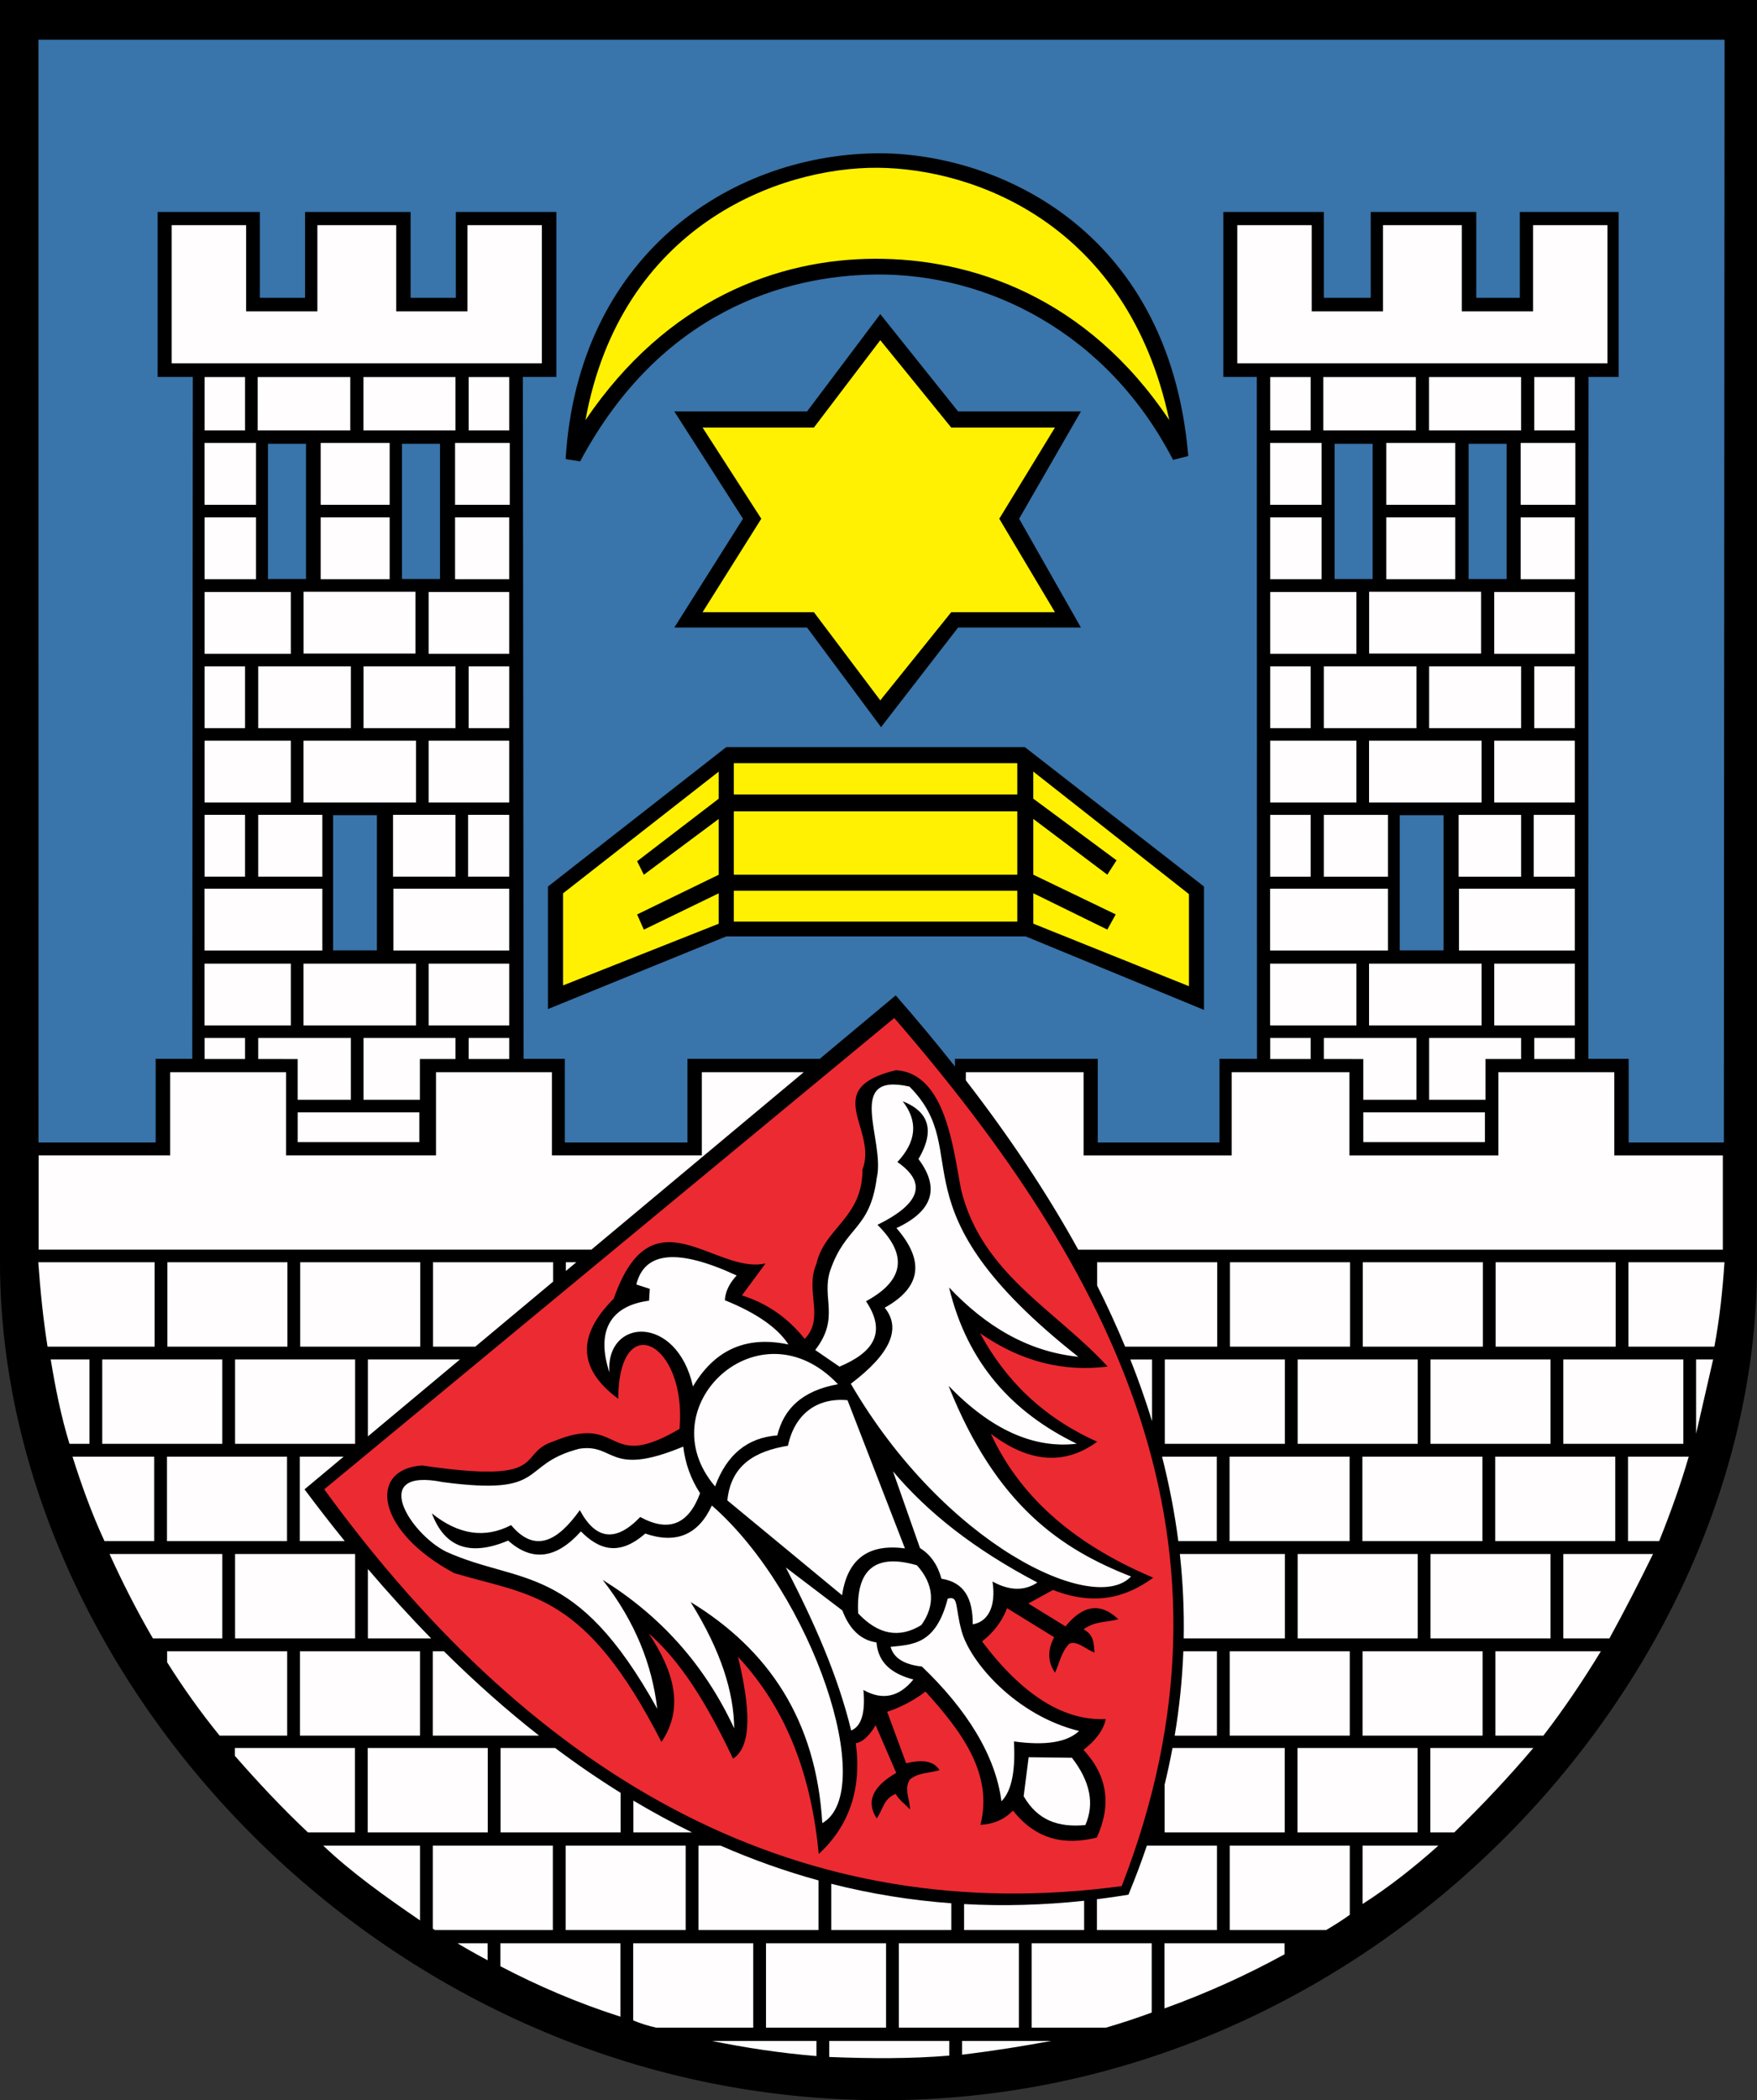 <?xml version="1.0" encoding="ISO-8859-1" standalone="yes"?>
<svg width="446.141" height="533.103">
  <rect width="100%" height="100%" fill="#333333" stroke="none"/>
  <defs> 
    <marker id="ArrowEnd" viewBox="0 0 10 10" refX="0" refY="5" 
     markerUnits="strokeWidth" 
     markerWidth="4" 
     markerHeight="3" 
     orient="auto"> 
        <path d="M 0 0 L 10 5 L 0 10 z" /> 
    </marker>
    <marker id="ArrowStart" viewBox="0 0 10 10" refX="10" refY="5" 
     markerUnits="strokeWidth" 
     markerWidth="4" 
     markerHeight="3" 
     orient="auto"> 
        <path d="M 10 0 L 0 5 L 10 10 z" /> 
    </marker> </defs>
<g>
<path style="stroke:none; fill-rule:evenodd; fill:#000000" d="M 0 0L 0 321.445C 0.652 426.613 97.828 532.773 223.563 533.102C 348.516 533.551 445.934 426.82 446.141 321.445L 446.141 0L 0 0"/>
<path style="stroke:none; fill-rule:evenodd; fill:#3974aa" d="M 208.086 268.824L 227.438 252.66C 232.688 258.648 237.703 264.672 242.481 270.707L 242.481 268.766L 278.743 268.766L 278.743 290.008L 309.657 290.008L 309.657 268.766L 319.184 268.766L 319.133 95.68L 310.625 95.68L 310.625 53.809L 336.149 53.809L 336.149 75.598L 348.059 75.598L 348.059 53.809L 374.86 53.809L 374.86 75.598L 385.918 75.598L 385.918 53.809L 411.016 53.809L 411.016 95.68L 403.36 95.68L 403.328 268.766L 413.555 268.766L 413.555 290.008L 437.727 290.008L 437.903 10.078L 9.758 10.078L 9.774 290.008L 39.528 290.008L 39.528 268.766L 48.825 268.766L 48.961 95.68L 40.028 95.68L 40.028 53.809L 65.977 53.809L 65.977 75.598L 77.461 75.598L 77.461 53.809L 104.262 53.809L 104.262 75.598L 115.746 75.598L 115.746 53.809L 141.27 53.809L 141.27 95.68L 132.762 95.68L 132.957 268.766L 143.414 268.766L 143.414 290.008L 174.563 290.008L 174.563 268.766L 208.035 268.766L 208.039 268.824"/>
<path style="stroke:none; fill-rule:evenodd; fill:#000000" d="M 223.524 79.734L 204.93 104.438L 171.227 104.438L 188.661 131.668L 171.227 159.289L 204.93 159.289L 223.719 184.574L 243.282 159.289L 274.465 159.289L 258.778 131.668L 274.465 104.438L 243.282 104.438L 223.524 79.734"/>
<path style="stroke:none; fill-rule:evenodd; fill:#fff101" d="M 223.524 86.348L 206.672 108.523L 178.395 108.523L 193.309 131.672L 178.395 155.402L 206.672 155.402L 223.524 177.77L 241.535 155.402L 267.875 155.402L 253.739 131.672L 267.875 108.523L 241.535 108.523L 223.524 86.348"/>
<path style="stroke:none; fill-rule:evenodd; fill:#000000" d="M 143.633 116.535L 147.305 117.117C 167.743 78.898 199.547 69.941 222.348 69.68C 250.282 69.363 280.942 84.035 297.864 116.727L 301.727 115.758C 296.785 57.133 251.61 38.426 222.141 38.918C 184.813 39.543 146.762 65.219 143.629 116.531"/>
<path style="stroke:none; fill-rule:evenodd; fill:#fff101" d="M 148.661 106.637C 157.688 57.211 197.961 42.383 222.903 42.586C 247.375 42.781 286.278 56.82 296.899 106.637C 276.157 75.582 246.969 65.594 222.102 65.684C 197.559 65.77 169.407 75.969 148.661 106.637"/>
<path style="stroke:none; fill-rule:evenodd; fill:#000000" d="M 139.133 225.035L 139.133 256.133L 184.411 237.691L 260.446 237.691L 305.723 256.348L 305.723 225.035L 260.231 189.645L 184.411 189.645L 139.133 225.035"/>
<path style="stroke:none; fill-rule:evenodd; fill:#fff101" d="M 186.336 226.109L 258.313 226.109L 258.313 233.93L 186.336 233.93L 186.336 226.109zM 186.336 193.719L 258.313 193.719L 258.313 201.652L 186.336 201.652L 186.336 193.719zM 186.336 205.945L 258.313 205.945L 258.313 222.031L 186.336 222.031"/>
<path style="stroke:none; fill-rule:evenodd; fill:#fff101" d="M 182.493 195.863L 142.981 226.75L 142.981 250.129L 182.493 234.473L 182.493 226.754L 163.485 235.977L 161.778 232.117L 182.493 222.039L 182.493 207.883L 163.485 222.039L 161.778 218.609L 182.493 202.738L 182.493 195.879"/>
<path style="stroke:none; fill-rule:evenodd; fill:#fff101" d="M 262.371 195.863L 262.371 202.723L 283.516 218.379L 281.168 222.023L 262.375 207.867L 262.375 222.023L 283.305 232.102L 281.172 235.961L 262.379 226.738L 262.379 234.457L 301.891 250.328L 301.891 226.949L 262.379 195.852"/>
<path style="stroke:none; fill-rule:evenodd; fill:#ec2a32" d="M 82.332 378.035L 227.067 258.406C 282.653 322.57 318.672 391.734 284.825 478.754C 204.086 489.656 136.918 453.043 82.332 378.039L 82.332 378.035zM 156.946 355.031C 146.778 347.492 146.411 339.031 155.84 329.645C 165.555 301.758 181.543 323.672 194.399 320.688L 188.391 328.816C 194.731 330.809 200.043 334.488 204.328 339.852C 209.539 334.539 204.285 327.648 207.309 320.809C 209.317 311.668 219.035 309.184 219 296.867C 222.985 286.566 207.969 276.383 227.489 271.648C 240.223 272.422 242.063 291.887 244.063 302.043C 249.278 323.352 268.141 332.535 281.254 346.879C 270.504 348.219 259.711 345.953 248.856 338.406C 255.227 350.191 264.672 359.723 278.602 365.953C 270.344 372 261.344 371.328 251.606 363.938C 258.481 378.844 271.309 391.387 292.832 400.469C 285.934 405.527 277.899 407.711 267.379 403.578L 261.118 407.023L 270.551 412.836C 275.004 407.348 279.473 406.734 283.965 411.012C 281.02 411.863 278.188 411.395 275.129 413.57C 277.762 415.016 277.707 416.898 277.93 419.469C 275.785 418.731 273.457 416.309 271.496 417.246C 269.305 419.605 269.086 422.137 267.879 424.582C 266.02 421.871 265.95 418.867 267.672 415.578L 255.723 408.219C 254.442 411.543 252.317 414.355 249.36 416.648C 259.657 430.301 270.133 436.867 280.782 436.352C 280.215 439.074 278.332 441.684 275.133 444.18C 281.192 450.695 282.313 458.113 278.496 466.438C 270.653 468.359 263.344 467.281 257.223 459.598C 254.684 462.148 251.957 463.02 248.957 463.203C 252.2 450.387 244.391 439.727 235 429.375C 232.161 431.566 228.918 433.281 225.274 434.52L 230.102 447.586C 234.391 446.52 237.211 447.098 238.567 449.32C 236.071 450.098 233.328 449.859 231.075 451.66C 229.43 454.066 231.075 456.762 231.075 459.313C 229.868 457.988 228 456.605 227.446 455.336C 224.243 456.609 224.215 459.488 222.598 461.566C 219.875 457.34 221.535 453.488 227.578 450.02L 222.336 437.918C 221.289 439.82 219.196 442.305 217.301 442.473C 218.836 454.031 215.703 463.41 207.899 470.605C 206.078 451.547 200.282 434.375 187.399 420.566C 190.481 433.371 191.063 443.184 186.145 446.414C 177.555 428.297 170.871 420.063 164.723 414.598C 171.172 424.254 173.785 433.578 167.957 442.168C 148.489 404.09 134.758 405.113 115.348 399.32C 95.504 388.719 93.336 373 107.125 371.981C 140.172 376.848 130.907 369.059 140.461 365.895C 158.34 358.465 153.344 374.004 172.551 362.699C 174.453 340.785 157.118 331.844 156.985 355.023"/>
<path style="stroke:none; fill-rule:evenodd; fill:#fffdfd" d="M 99.887 225.582L 129.297 225.582L 129.297 241.273L 99.887 241.273L 99.887 225.582zM 51.93 225.582L 81.848 225.582L 81.848 241.273L 51.93 241.273L 51.93 225.582zM 92.309 169.141L 115.664 169.141L 115.664 184.832L 92.309 184.832L 92.309 169.141zM 119.004 169.141L 129.301 169.141L 129.301 184.832L 119.004 184.832L 119.004 169.141zM 77.055 244.605L 105.633 244.605L 105.633 260.297L 77.055 260.297L 77.055 244.605zM 108.844 244.605L 129.301 244.605L 129.301 260.297L 108.844 260.297L 108.844 244.605zM 92.305 263.473L 115.664 263.473L 115.664 268.813L 106.621 268.82L 106.621 279.16L 92.309 279.16L 92.309 263.469L 92.305 263.473zM 119.004 263.473L 129.301 263.473L 129.301 268.813L 119.004 268.813L 119.004 263.473zM 65.567 263.473L 89.094 263.473L 89.094 279.164L 75.582 279.164L 75.582 268.824L 65.567 268.816L 65.567 263.477L 65.567 263.473zM 51.957 263.473L 62.223 263.473L 62.223 268.813L 51.957 268.813L 51.957 263.473zM 51.93 244.605L 73.848 244.605L 73.848 260.297L 51.93 260.297L 51.93 244.605zM 51.957 188.008L 73.844 188.008L 73.844 203.699L 51.957 203.699L 51.957 188.008zM 77.055 188.008L 105.633 188.008L 105.633 203.699L 77.055 203.699L 77.055 188.008zM 108.84 188.008L 129.297 188.008L 129.297 203.699L 108.84 203.699L 108.84 188.008zM 51.957 169.141L 62.223 169.141L 62.223 184.832L 51.957 184.832L 51.957 169.141zM 65.567 169.141L 89.098 169.141L 89.098 184.832L 65.567 184.832L 65.567 169.141zM 51.957 150.273L 73.844 150.273L 73.844 165.965L 51.957 165.965L 51.957 150.273zM 51.942 112.445L 65.008 112.445L 65.008 128.137L 51.942 128.137L 51.942 112.445zM 81.43 112.445L 98.942 112.445L 98.942 128.137L 81.43 128.137L 81.43 112.445zM 115.551 112.445L 129.438 112.445L 129.438 128.137L 115.551 128.137L 115.551 112.445zM 81.43 131.324L 98.942 131.324L 98.942 147.016L 81.43 147.016L 81.43 131.324zM 51.957 131.324L 65.008 131.324L 65.008 147.016L 51.957 147.016L 51.957 131.324zM 115.551 131.324L 129.297 131.324L 129.297 147.016L 115.551 147.016L 115.551 131.324zM 77.075 150.199L 105.504 150.199L 105.504 165.891L 77.075 165.891L 77.075 150.199zM 118.864 206.836L 129.297 206.836L 129.297 222.527L 118.864 222.527L 118.864 206.836zM 99.801 206.836L 115.664 206.836L 115.664 222.527L 99.801 222.527L 99.801 206.836zM 65.567 206.836L 81.848 206.836L 81.848 222.527L 65.567 222.527L 65.567 206.836zM 51.957 206.836L 62.223 206.836L 62.223 222.527L 51.957 222.527L 51.957 206.836zM 75.586 282.352L 106.477 282.352L 106.477 289.914L 75.586 289.914L 75.586 282.352zM 92.285 95.711L 115.661 95.711L 115.661 109.258L 92.285 109.258L 92.285 95.711zM 65.426 95.711L 88.942 95.711L 88.942 109.258L 65.426 109.258L 65.426 95.711zM 51.957 95.711L 62.223 95.711L 62.223 109.258L 51.957 109.258L 51.957 95.711zM 119.004 95.711L 129.301 95.711L 129.301 109.258L 119.004 109.258L 119.004 95.711zM 108.84 150.273L 129.297 150.273L 129.297 165.965L 108.84 165.965L 108.84 150.273zM 43.594 57.152L 43.594 92.211L 137.594 92.211L 137.594 57.152L 118.7 57.152L 118.7 79.023L 100.606 79.023L 100.606 57.152L 80.59 57.152L 80.59 79.023L 62.496 79.023L 62.496 57.152L 43.602 57.152L 43.594 57.152zM 261.196 446.051L 259.93 455.941C 263.496 462.121 268.778 463.902 275.594 463.262C 277.965 457.875 276.828 452.184 272.192 446.184L 261.2 446.047L 261.196 446.051zM 199.535 397.855C 206.555 411.422 212.707 425.113 216.133 439.262C 218.731 438.188 219.77 434.754 219.243 428.969C 224.043 431.68 228.27 430.797 231.93 426.313C 226.723 424.938 223.004 422.305 222.559 416.902C 218.602 416.324 215.715 413.617 213.891 408.781L 199.532 397.863L 199.535 397.855zM 226.75 373.461L 233.61 392.965C 236.387 394.637 238.18 397.445 239.047 400.727C 244.828 401.645 247.024 405.691 247.004 412.316C 250.852 411.656 252.981 407.852 252.024 401.445C 256.496 403.914 260.313 403.781 263.411 401.691C 247.348 393.25 235.559 383.934 226.739 373.457L 226.75 373.461zM 226.133 418.027C 231.793 417.414 237.625 417.492 240.649 405.785C 243.473 405.023 242.438 407.617 244.161 413.984C 246.278 421.809 257.864 435.414 274 439.383C 270.969 442.258 265.453 443.141 257.469 442.035C 257.809 448.773 257.153 454.32 254.289 457.234C 252.778 445.512 245.403 433.832 234.086 423.023C 229.571 422.527 226.918 420.859 226.141 418.02L 226.133 418.027zM 217.907 409.535C 217.317 398.328 222.289 394.258 232.828 397.324C 237.196 402.172 237.555 407.449 233.953 412.492C 228.215 416.02 222.883 414.813 217.907 409.539L 217.907 409.535zM 215.2 355.418C 207.246 354.691 201.711 359.164 200.082 366.973C 191.868 368.332 185.621 371.754 184.688 380.852L 213.825 404.926C 215.18 395.738 220.504 391.777 229.785 393.039L 215.2 355.414L 215.2 355.418zM 177.758 379.023C 175.422 375.445 174 371.5 173.493 367.191C 154.387 375.137 156.293 366.277 147.028 367.754C 131.535 371.809 139.586 379.824 112.387 376.199C 93.645 372.449 103.942 389.191 113.293 393.879C 132.059 402.355 146.157 396.328 166.891 433.746C 165.598 422.715 161.418 411.789 153.028 401.02C 167.469 410.004 178.821 422.34 186.43 438.719C 186.336 429.59 183.125 419.109 175.364 406.648C 194.965 418.602 207.239 436.41 208.797 462.773C 222.996 454.699 206.399 404.563 180.758 382.148C 177.328 389.594 171.688 391.969 163.836 389.27C 157.328 394.984 152.219 393.496 147.504 388.719C 141.25 395.699 135.098 396.477 129.035 391.051C 119.375 395.125 112.918 392.824 109.664 384.148C 116.426 389.582 123.133 390.574 129.782 387.125C 135.852 394.367 141.614 391.207 147.231 383.324C 151.289 390.914 156.403 391.496 162.567 385.066C 169.766 389.004 174.832 386.988 177.766 379.02L 177.758 379.023zM 212.774 351.367C 203.657 352.992 198.993 357.641 197.379 364.355C 189.789 364.918 184.524 369.238 181.578 377.305C 164.313 357.102 192.86 330.285 212.774 351.367zM 207.008 342.68C 213.375 334.418 208.52 329.5 210.797 322.543C 214.727 311.039 220.852 312.371 222.625 299.012C 224.879 289.574 214.258 272.02 230.934 275.813C 247.934 292.918 225.496 306.262 273.801 344.398C 261.063 343.094 250.336 336.695 240.993 326.809C 245.637 346.094 257.168 358.602 273.411 366.469C 262.465 367.77 251.614 362.875 240.86 351.77C 252.946 382.18 269.52 393.262 287.192 400.16C 277.844 410.168 239.864 392.176 216.039 351.246C 226.078 343.66 228.946 337.227 224.645 331.938C 233.895 326.809 234.887 320.074 227.625 311.731C 236.868 307.422 238.735 301.578 233.223 294.207C 237.375 287.133 236.035 282.242 229.203 279.531C 233.176 284.617 232.731 289.762 227.864 294.969C 235.465 300.199 233.778 305.512 222.809 310.902C 230.571 318.57 229.602 325.035 219.903 330.297C 225.375 338.5 221.414 343.441 213.161 346.902L 207.008 342.684L 207.008 342.68zM 154.746 348.367C 151.305 337.938 154.914 331.445 164.813 330.156L 164.996 327.156L 161.578 326.043C 163.664 317.625 172.153 316.863 187.047 323.758C 185.176 325.777 184.176 327.875 184.055 330.043C 192.715 333.516 197.75 337.449 200.196 341.27C 188.879 338.883 181.184 343.133 175.961 351.926C 171.828 333.469 153.735 334.543 154.746 348.367zM 370.465 225.582L 399.875 225.582L 399.875 241.273L 370.465 241.273L 370.465 225.582zM 322.508 225.582L 352.426 225.582L 352.426 241.273L 322.508 241.273L 322.508 225.582zM 362.887 169.141L 386.243 169.141L 386.243 184.832L 362.887 184.832L 362.887 169.141zM 389.582 169.141L 399.879 169.141L 399.879 184.832L 389.582 184.832L 389.582 169.141zM 347.633 244.605L 376.211 244.605L 376.211 260.297L 347.633 260.297L 347.633 244.605zM 379.422 244.605L 399.879 244.605L 399.879 260.297L 379.422 260.297L 379.422 244.605zM 362.883 263.473L 386.243 263.473L 386.243 268.813L 377.2 268.82L 377.2 279.16L 362.887 279.16L 362.887 263.469L 362.883 263.473zM 389.582 263.473L 399.879 263.473L 399.879 268.813L 389.582 268.813L 389.582 263.473zM 336.145 263.473L 359.672 263.473L 359.672 279.164L 346.164 279.164L 346.164 268.824L 336.149 268.813L 336.149 263.473L 336.145 263.473zM 322.535 263.473L 332.801 263.473L 332.801 268.813L 322.535 268.813L 322.535 263.473zM 322.508 244.605L 344.426 244.605L 344.426 260.297L 322.508 260.297L 322.508 244.605zM 322.535 188.008L 344.422 188.008L 344.422 203.699L 322.535 203.699L 322.535 188.008zM 347.633 188.008L 376.211 188.008L 376.211 203.699L 347.633 203.699L 347.633 188.008zM 379.418 188.008L 399.875 188.008L 399.875 203.699L 379.418 203.699L 379.418 188.008zM 322.535 169.141L 332.801 169.141L 332.801 184.832L 322.535 184.832L 322.535 169.141zM 336.145 169.141L 359.676 169.141L 359.676 184.832L 336.145 184.832L 336.145 169.141zM 322.535 150.277L 344.422 150.277L 344.422 165.969L 322.535 165.969L 322.535 150.277zM 322.52 112.445L 335.586 112.445L 335.586 128.137L 322.52 128.137L 322.52 112.445zM 352.008 112.445L 369.52 112.445L 369.52 128.137L 352.008 128.137L 352.008 112.445zM 386.129 112.445L 400.016 112.445L 400.016 128.137L 386.129 128.137L 386.129 112.445zM 352.008 131.324L 369.52 131.324L 369.52 147.016L 352.008 147.016L 352.008 131.324zM 322.535 131.324L 335.586 131.324L 335.586 147.016L 322.535 147.016L 322.535 131.324zM 386.129 131.324L 399.875 131.324L 399.875 147.016L 386.129 147.016L 386.129 131.324zM 347.653 150.203L 376.082 150.203L 376.082 165.895L 347.653 165.895L 347.653 150.203zM 389.442 206.84L 399.875 206.84L 399.875 222.531L 389.442 222.531L 389.442 206.84zM 370.379 206.84L 386.243 206.84L 386.243 222.531L 370.379 222.531L 370.379 206.84zM 336.145 206.84L 352.426 206.84L 352.426 222.531L 336.145 222.531L 336.145 206.84zM 322.535 206.84L 332.801 206.84L 332.801 222.531L 322.535 222.531L 322.535 206.84zM 346.164 282.352L 377.055 282.352L 377.055 289.914L 346.164 289.914L 346.164 282.352zM 362.864 95.711L 386.239 95.711L 386.239 109.258L 362.864 109.258L 362.864 95.711zM 336.004 95.711L 359.52 95.711L 359.52 109.258L 336.004 109.258L 336.004 95.711zM 322.535 95.711L 332.801 95.711L 332.801 109.258L 322.535 109.258L 322.535 95.711zM 389.582 95.711L 399.879 95.711L 399.879 109.258L 389.582 109.258L 389.582 95.711zM 379.418 150.277L 399.875 150.277L 399.875 165.969L 379.418 165.969L 379.418 150.277zM 314.172 57.152L 314.172 92.211L 408.172 92.211L 408.172 57.152L 389.278 57.152L 389.278 79.023L 371.184 79.023L 371.184 57.152L 351.168 57.152L 351.168 79.023L 333.075 79.023L 333.075 57.152L 314.18 57.152L 314.172 57.152zM 42.504 320.406L 72.989 320.406L 72.989 341.828L 42.504 341.828L 42.504 320.406zM 87.258 369.75L 77.325 378.047C 80.7 382.566 84.098 386.941 87.528 391.172L 76.121 391.172L 76.121 369.75L 87.254 369.75L 87.258 369.75zM 116.809 345.066L 93.414 364.605L 93.414 345.066L 116.809 345.066zM 140.446 325.324L 120.688 341.828L 109.961 341.828L 109.961 320.406L 140.446 320.406L 140.446 325.324zM 146.336 320.406L 143.688 322.617L 143.688 320.406L 146.336 320.406zM 204.086 272.164L 150.168 317.199L 9.812 317.199L 9.812 293.273L 43.211 293.273L 43.211 272.164L 72.641 272.164L 72.641 293.273L 110.711 293.273L 110.711 272.164L 140.141 272.164L 140.141 293.273L 178.211 293.273L 178.211 272.164L 204.075 272.164L 204.086 272.164zM 273.782 317.203C 265.801 302.723 256.207 288.406 245.246 274.234L 245.254 272.172L 275.149 272.172L 275.149 293.281L 312.75 293.281L 312.75 272.172L 342.645 272.172L 342.645 293.281L 380.481 293.281L 380.481 272.172L 409.911 272.172L 409.911 293.281L 437.469 293.281L 437.469 317.207L 273.766 317.207L 273.782 317.203zM 285.696 341.828C 283.543 336.645 281.172 331.481 278.594 326.336L 278.594 320.406L 309.078 320.406L 309.078 341.828L 285.696 341.828zM 292.535 360.758C 290.922 355.508 289.078 350.277 287.012 345.07L 292.535 345.07L 292.535 360.758zM 299.196 391.176C 298.266 383.988 296.883 376.848 295.071 369.754L 308.973 369.754L 308.973 391.176L 299.2 391.176L 299.196 391.176zM 300.571 415.887C 300.7 408.699 300.368 401.559 299.59 394.465L 326.262 394.465L 326.262 415.887L 300.575 415.887L 300.571 415.887zM 298.278 440.57C 299.481 433.379 300.207 426.238 300.477 419.148L 309.004 419.148L 309.004 440.57L 298.274 440.57L 298.278 440.57zM 295.731 452.969C 296.481 449.875 297.145 446.785 297.719 443.707L 326.215 443.707L 326.215 465.129L 295.731 465.129L 295.731 452.969zM 291.215 468.488C 289.821 472.621 288.258 476.77 286.532 480.938C 283.856 481.375 281.188 481.762 278.532 482.09L 278.532 489.906L 309.016 489.906L 309.016 468.484L 291.219 468.484L 291.215 468.488zM 244.801 483.32C 254.805 483.867 264.969 483.586 275.285 482.477L 275.285 489.914L 244.801 489.914L 244.801 483.32zM 211.075 478.172C 221.067 480.711 231.231 482.355 241.559 483.113L 241.559 489.914L 211.075 489.914L 211.075 478.172zM 182.981 468.488C 191.145 472.063 199.43 475.008 207.836 477.313L 207.836 489.91L 177.352 489.91L 177.352 468.488L 182.981 468.488zM 160.825 457.051C 165.746 459.984 170.715 462.68 175.727 465.129L 160.825 465.129L 160.825 457.051zM 140.985 443.707C 146.457 447.813 151.993 451.605 157.586 455.078L 157.586 465.129L 127.102 465.129L 127.102 443.707L 140.985 443.707zM 112.723 419.145C 120.645 427.004 128.703 434.145 136.895 440.566L 109.891 440.566L 109.891 419.145L 112.719 419.145L 112.723 419.145zM 93.414 398.258C 98.707 404.473 104.063 410.352 109.485 415.887L 93.414 415.887L 93.414 398.258zM 25.961 345.066L 56.446 345.066L 56.446 366.488L 25.961 366.488L 25.961 345.066zM 12.871 345.066L 22.723 345.066L 22.723 366.488L 17.641 366.488C 15.504 359.527 14.07 352.344 12.875 345.066L 12.871 345.066zM 59.688 345.066L 90.172 345.066L 90.172 366.488L 59.688 366.488L 59.688 345.066zM 295.774 345.066L 326.258 345.066L 326.258 366.488L 295.774 366.488L 295.774 345.066zM 329.5 345.066L 359.985 345.066L 359.985 366.488L 329.5 366.488L 329.5 345.066zM 363.227 345.066L 393.711 345.066L 393.711 366.488L 363.227 366.488L 363.227 345.066zM 396.953 345.066L 427.438 345.066L 427.438 366.488L 396.953 366.488L 396.953 345.066zM 430.68 345.066L 435.004 345.066C 433.563 351.348 432.121 357.629 430.68 363.91L 430.68 345.066zM 76.231 320.406L 106.715 320.406L 106.715 341.828L 76.231 341.828L 76.231 320.406zM 312.317 320.406L 342.801 320.406L 342.801 341.828L 312.317 341.828L 312.317 320.406zM 346.043 320.406L 376.528 320.406L 376.528 341.828L 346.043 341.828L 346.043 320.406zM 379.77 320.406L 410.254 320.406L 410.254 341.828L 379.77 341.828L 379.77 320.406zM 413.496 320.406L 437.883 320.406C 437.403 327.547 436.657 334.688 435.317 341.828L 413.496 341.828L 413.496 320.406zM 9.719 320.406L 39.266 320.406L 39.266 341.828L 12.074 341.828C 10.938 334.688 10.234 327.547 9.723 320.406L 9.719 320.406zM 18.41 369.75L 39.157 369.75L 39.157 391.172L 26.524 391.172C 23.301 384.207 20.711 377.027 18.41 369.75zM 27.817 394.465L 56.45 394.465L 56.45 415.887L 38.832 415.887C 34.672 408.746 31.055 401.605 27.821 394.465L 27.817 394.465zM 42.438 419.145L 72.922 419.145L 72.922 440.566L 55.77 440.566C 50.848 434.52 46.434 428.301 42.438 421.941L 42.438 419.145zM 59.645 443.707L 90.129 443.707L 90.129 465.129L 78.196 465.129C 71.676 458.992 65.551 452.453 59.645 445.695L 59.645 443.707zM 93.371 443.707L 123.856 443.707L 123.856 465.129L 93.371 465.129L 93.371 443.707zM 329.457 443.707L 359.942 443.707L 359.942 465.129L 329.457 465.129L 329.457 443.707zM 363.184 443.707L 389.336 443.707C 383.293 450.848 376.606 457.988 369.278 465.129L 363.188 465.129L 363.188 443.707L 363.184 443.707zM 76.164 419.145L 106.649 419.145L 106.649 440.566L 76.164 440.566L 76.164 419.145zM 312.25 419.145L 342.735 419.145L 342.735 440.566L 312.25 440.566L 312.25 419.145zM 345.977 419.145L 376.461 419.145L 376.461 440.566L 345.977 440.566L 345.977 419.145zM 379.703 419.145L 406.496 419.145C 402.032 426.484 397.219 433.652 391.895 440.566L 379.703 440.566L 379.703 419.145zM 59.688 394.465L 90.172 394.465L 90.172 415.887L 59.688 415.887L 59.688 394.465zM 329.5 394.465L 359.985 394.465L 359.985 415.887L 329.5 415.887L 329.5 394.465zM 363.227 394.465L 393.711 394.465L 393.711 415.887L 363.227 415.887L 363.227 394.465zM 396.953 394.465L 419.735 394.465C 416.246 401.602 412.582 408.746 408.664 415.887L 396.953 415.887L 396.953 394.465zM 42.399 369.75L 72.883 369.75L 72.883 391.172L 42.399 391.172L 42.399 369.75zM 312.211 369.75L 342.696 369.75L 342.696 391.172L 312.211 391.172L 312.211 369.75zM 345.938 369.75L 376.422 369.75L 376.422 391.172L 345.938 391.172L 345.938 369.75zM 379.664 369.75L 410.149 369.75L 410.149 391.172L 379.664 391.172L 379.664 369.75zM 413.391 369.75L 428.805 369.75C 426.739 376.891 424.164 384.031 421.301 391.172L 413.391 391.172L 413.391 369.75zM 82.082 468.488L 106.653 468.488L 106.653 487.465C 97.785 481.395 89.09 475.184 82.082 468.488zM 109.895 468.488L 140.379 468.488L 140.379 489.91L 110.438 489.91L 109.895 489.563L 109.895 468.488zM 143.621 468.488L 174.106 468.488L 174.106 489.91L 143.621 489.91L 143.621 468.488zM 312.254 468.488L 342.739 468.488L 342.739 486.043C 340.95 487.328 338.946 488.617 336.727 489.91L 312.254 489.91L 312.254 468.488zM 345.981 468.488L 365.235 468.488C 359.02 474.031 352.629 479.051 345.981 483.305L 345.981 468.488zM 127.051 493.273L 157.535 493.273L 157.535 511.902C 146.766 508.457 136.586 504.09 127.051 499.094L 127.051 493.273zM 116.168 493.273L 123.813 493.273L 123.813 497.578C 121.114 496.145 118.563 494.707 116.168 493.273zM 160.778 493.273L 191.262 493.273L 191.262 514.695L 166.672 514.695C 164.555 514.231 162.586 513.609 160.778 512.836L 160.778 493.277L 160.778 493.273zM 194.504 493.273L 224.989 493.273L 224.989 514.695L 194.504 514.695L 194.504 493.273zM 228.231 493.273L 258.715 493.273L 258.715 514.695L 228.231 514.695L 228.231 493.273zM 261.957 493.273L 292.442 493.273L 292.442 510.855C 288.551 512.277 284.661 513.578 280.766 514.695L 261.957 514.695L 261.957 493.273zM 295.684 493.273L 326.168 493.273L 326.168 496.066C 317.02 501.082 306.993 505.719 295.684 509.805L 295.684 493.273zM 210.555 518.059L 241.039 518.059L 241.039 521.781C 231.399 522.594 221.121 522.555 210.555 522.129L 210.555 518.055L 210.555 518.059zM 244.282 518.059L 266.883 518.059C 259.891 519.355 252.516 520.559 244.282 521.547L 244.282 518.059zM 180.77 518.059L 207.313 518.059L 207.313 521.898C 197.957 521.129 189.196 519.762 180.77 518.059"/>
<path style="stroke:none; fill-rule:evenodd; fill:#3974aa" d="M 84.582 206.918L 95.703 206.918L 95.703 241.234L 84.582 241.234L 84.582 206.918zM 68.043 112.652L 77.703 112.652L 77.703 146.969L 68.043 146.969L 68.043 112.652zM 102.071 112.652L 111.731 112.652L 111.731 146.969L 102.071 146.969"/>
<path style="stroke:none; fill-rule:evenodd; fill:#3974aa" d="M 355.418 206.922L 366.539 206.922L 366.539 241.238L 355.418 241.238L 355.418 206.922zM 338.883 112.66L 348.543 112.66L 348.543 146.977L 338.883 146.977L 338.883 112.66zM 372.907 112.66L 382.567 112.66L 382.567 146.977L 372.907 146.977"/>
</g>
</svg>